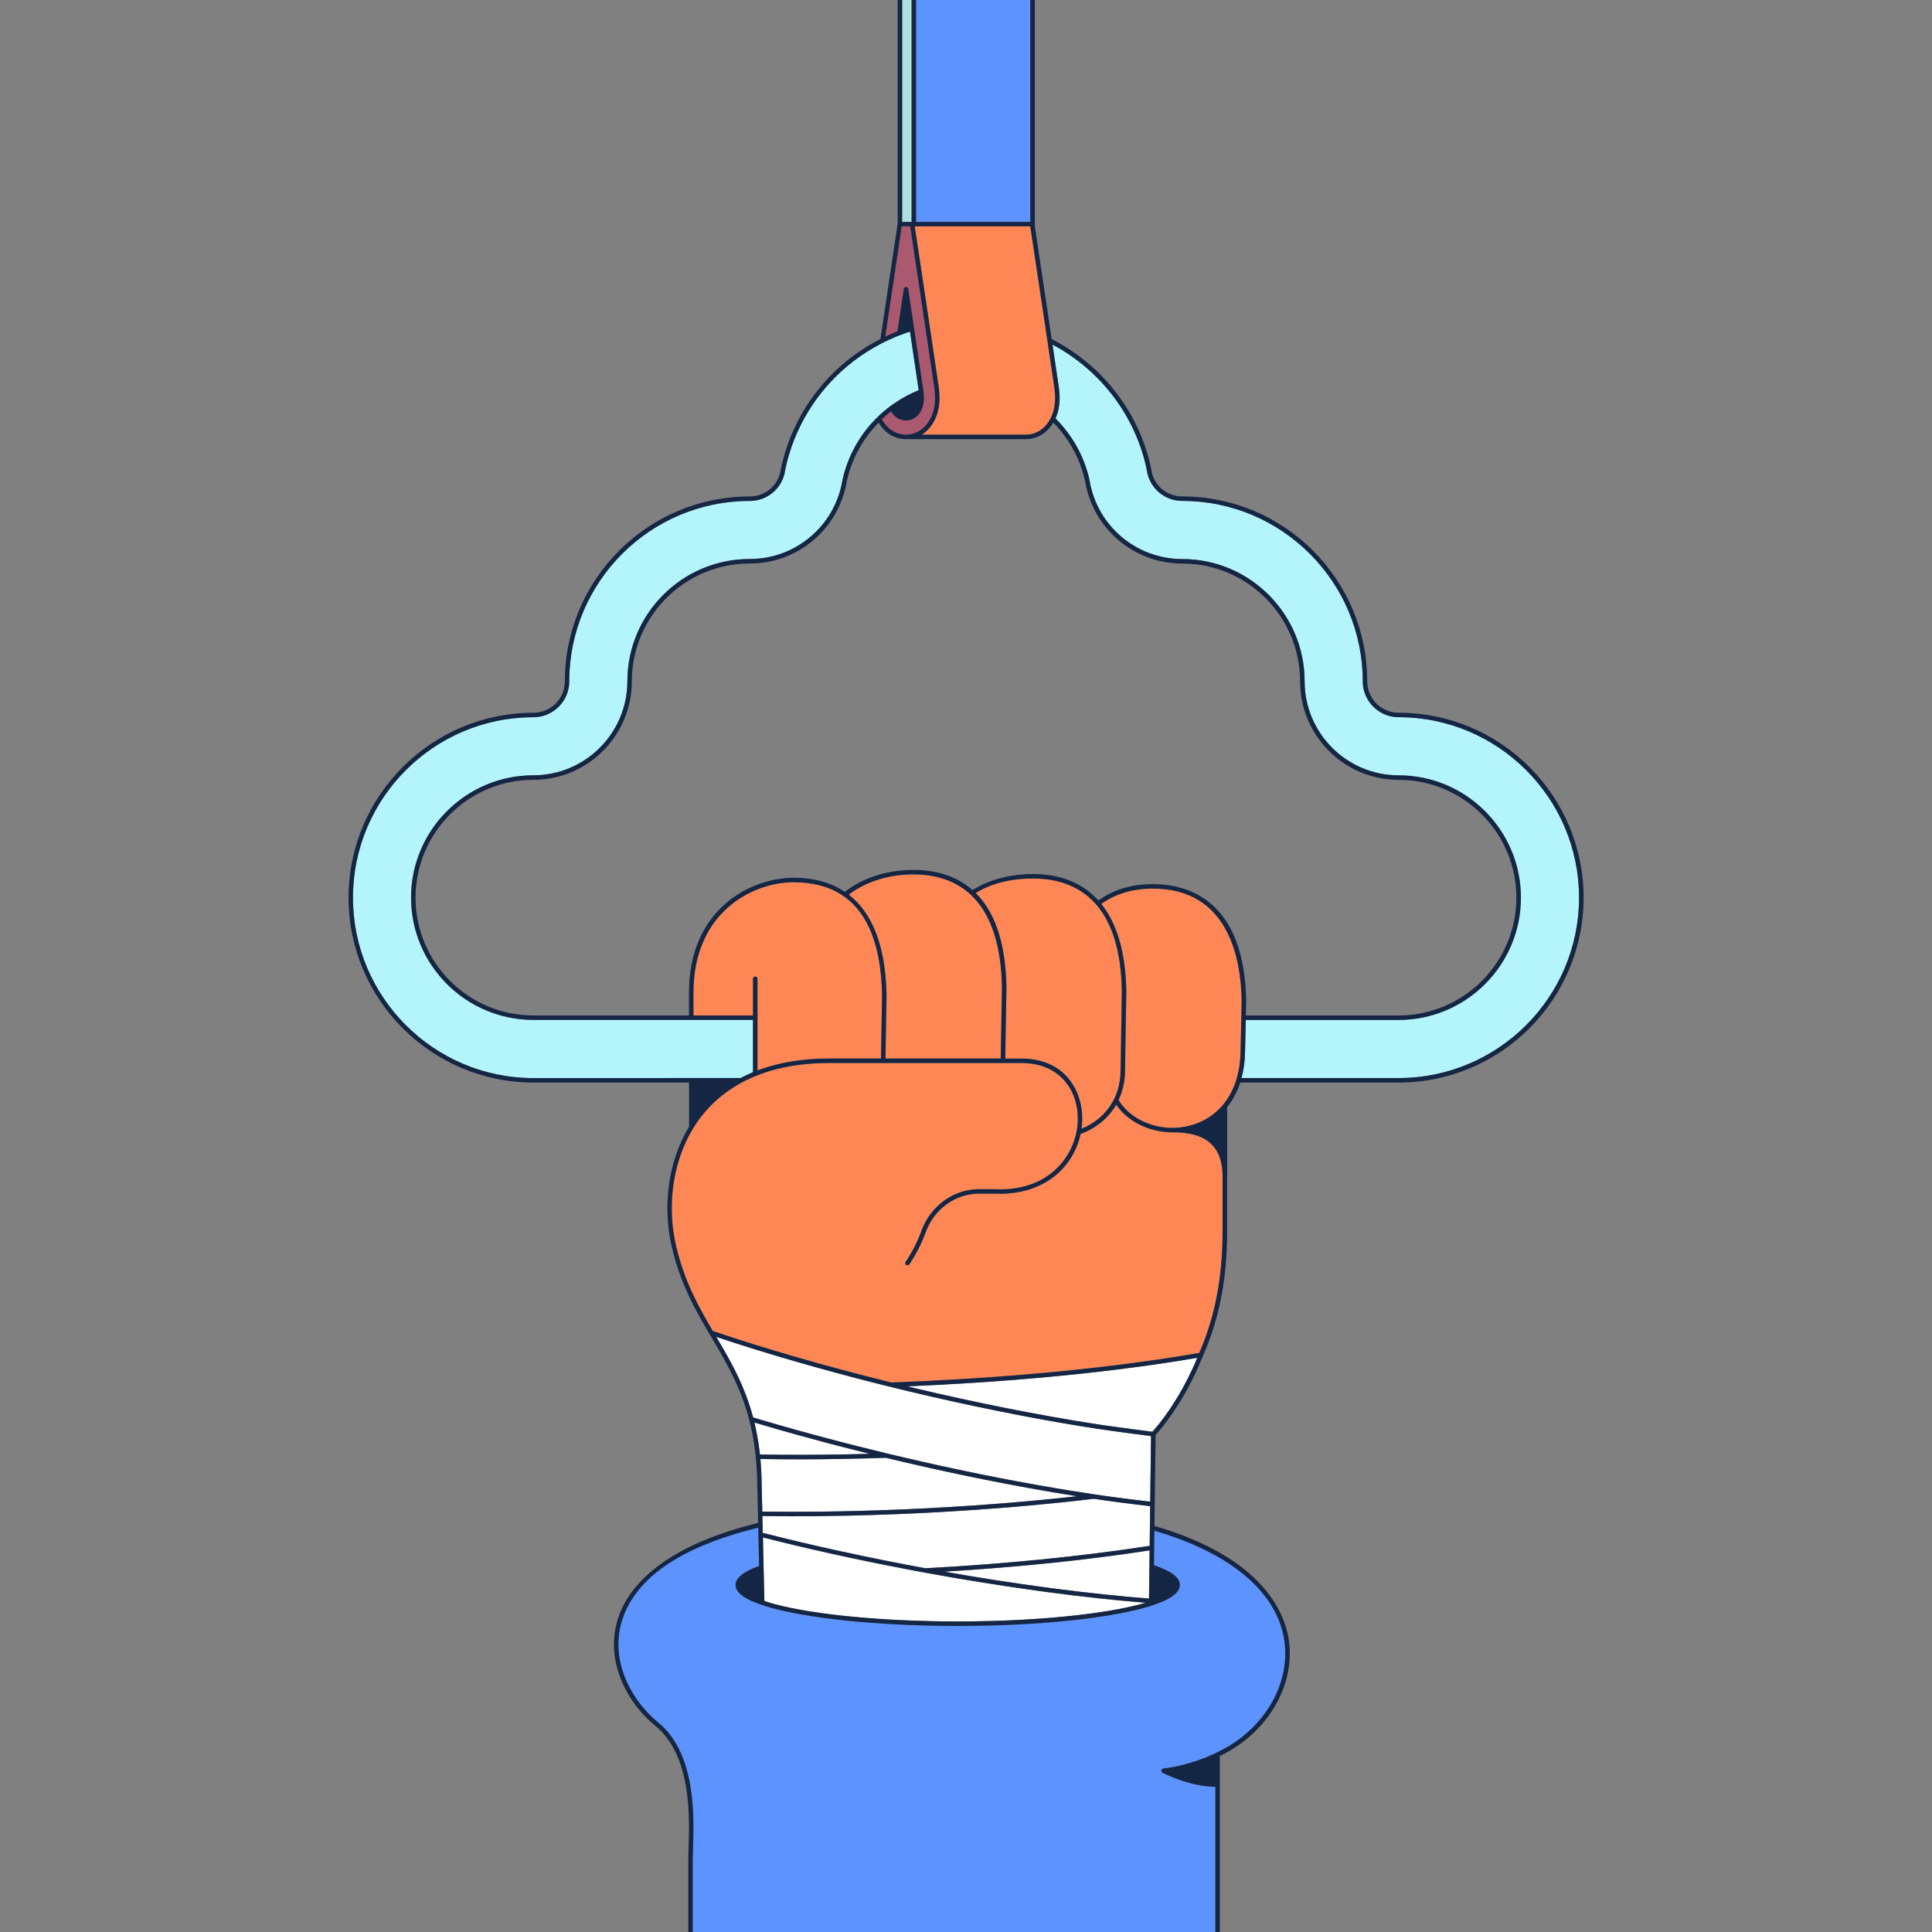 <?xml version="1.0" encoding="UTF-8"?>
<svg id="Illustration" xmlns="http://www.w3.org/2000/svg" viewBox="0 0 1080 1080">
  <rect x="0" y="0" width="1080" height="1080" fill="#808080" stroke="none"/>
  <defs>
    <style>
      .cls-1 {
        fill: none;
      }

      .cls-2 {
        fill: #aa596e;
      }

      .cls-3 {
        fill: #5d93ff;
      }

      .cls-4 {
        fill: #aee1de;
      }

      .cls-5 {
        fill: #fff;
      }

      .cls-6 {
        fill: #142644;
      }

      .cls-7 {
        fill: #ff8755;
      }

      .cls-8 {
        fill: #b4f5fc;
      }
    </style>
  </defs>
  <path class="cls-1" d="M638.02,896.62c-.1.03-.2.05-.3.08.1-.03.2-.05.31-.08,0,0,0,0,0,0Z"/>
  <path class="cls-1" d="M583.99,241.84c-3.07,2.38-6.68,3.63-10.45,3.63h-66.48c-.21.01-.43.01-.64.01-3.79,0-7.41-1.27-10.48-3.68-1.26-.99-3.14-2.79-4.79-5.57-7.91,8.09-13.85,18.15-16.95,29.46-.05.17-.09.34-.14.51-.23.87-.45,1.75-.65,2.64-.03.25-.07.5-.12.74-4.66,26.31-27.46,45.42-54.21,45.42-36.32,0-65.86,29.55-65.86,65.86,0,30.36-24.7,55.05-55.05,55.05-36.32,0-65.86,29.55-65.86,65.86s29.55,65.86,65.86,65.86h86.98v-12.72c0-47.14,34.96-64.25,58.46-64.25,11.38,0,20.97,2.66,28.7,7.87,11-8.65,25.17-12.25,38.27-12.25,11.13,0,23.32,2.61,33.11,11.27,9.26-5.88,20.82-8.97,33.86-8.97s23.53,3.5,31.9,10.39c1.62,1.33,3.14,2.79,4.57,4.37,8.42-6.07,18.61-9.13,30.5-9.13,19.15,0,51.39,8.53,52.13,65.65l-.17,7.77h85.38c36.32,0,65.86-29.55,65.86-65.86s-29.55-65.86-65.86-65.86c-30.36,0-55.05-24.7-55.05-55.05,0-36.32-29.55-65.86-65.86-65.86-26.75,0-49.55-19.1-54.21-45.42-.04-.25-.08-.49-.12-.74-2.8-12.61-9.11-23.8-17.75-32.64-1.67,2.82-3.58,4.64-4.85,5.63Z"/>
  <path class="cls-2" d="M522.4,217.84c-.03-.27-.05-.53-.09-.81-.02-.15-.05-.31-.07-.47-.06-.38-.11-.79-.18-1.22-.88-6.08-2.52-17.09-4.79-32.29-.06-.41-.12-.82-.19-1.24-.06-.41-.12-.82-.19-1.24-1.5-10.04-3.26-21.78-5.24-35.03-.06-.42-.12-.83-.19-1.25-.06-.41-.12-.83-.19-1.25-.13-.87-.26-1.73-.39-2.62l-.05-.36-1.25-8.34-.78-5.2h-4.73l-1.04,6.97-.72,4.78s-.19,1.31-.53,3.58c-1.2,8.04-4.21,28.27-6.91,46.31,1.63-.77,3.28-1.5,4.95-2.19.15-.06.31-.12.46-.18.46-.19.92-.37,1.38-.55.57-3.8,1.14-7.65,1.7-11.42.52-3.47,1.02-6.86,1.51-10.08.11-.76.23-1.51.34-2.25.08-.53.49-.92,1-1.02.08-.02.16-.04.24-.04.62,0,1.14.45,1.24,1.07.87,5.81,1.97,13.18,3.08,20.68.06.42.12.83.19,1.25.06.42.12.83.19,1.25.21,1.43.43,2.86.64,4.28,1.9,12.77,3.67,24.63,4.21,28.32.11.76.18,1.18.18,1.18,0,.02,0,.04,0,.05.02.1.03.21.04.32,0,.02,0,.03,0,.05.04.32.08.64.11.95.76,7.61-1.85,11.44-4.26,13.32-1.62,1.26-3.55,1.93-5.59,1.94-.02,0-.04,0-.06,0-.41,0-.81-.03-1.21-.09-.44-.06-.87-.15-1.3-.27-1.13-.32-2.2-.86-3.15-1.61-.92-.72-1.86-1.72-2.63-3.1-.01-.02-.03-.05-.04-.07-1.79,1.39-3.51,2.87-5.14,4.42.01.02.03.05.04.07,1.52,2.76,3.32,4.49,4.5,5.41,2.23,1.75,4.8,2.8,7.5,3.07.42.04.84.07,1.27.07.05,0,.11,0,.16,0,.19,0,.37,0,.57-.01.18,0,.35-.03.52-.04,2.82-.22,5.51-1.26,7.81-3.05,2.73-2.14,8.77-8.54,7.08-22.03Z"/>
  <g>
    <polygon class="cls-3" points="565.16 124.03 566.41 124.03 575.96 124.03 575.96 0 512.09 0 512.09 124.03 563.91 124.03 565.16 124.03"/>
    <path class="cls-3" d="M717.32,913.73c-4.34-19.68-20.43-36.5-46.52-48.62-7.71-3.58-16.23-6.73-25.51-9.46l-.03,2.64-.2,16.65c9.71,3.31,14.45,6.94,14.45,11.09s-5.09,8.04-15.54,11.45c-.01,0-.02.01-.04.02l-.59.19h0s0,0,0,0c-.02,0-.03,0-.05.01-.45.14-.91.28-1.37.42-.2.06-.4.12-.6.18-.08.02-.16.05-.24.07-.07.02-.15.04-.22.06-.5.15-1.01.29-1.53.43-.06.02-.12.03-.18.05-.01,0-.02,0-.03,0-.14.04-.29.08-.43.12-.6.16-1.21.32-1.84.48-.12.03-.24.06-.36.09-.7.18-1.41.35-2.14.52,0,0-.02,0-.02,0-.02,0-.04.01-.07.02-.01,0-.03,0-.04,0-2.63.62-5.42,1.22-8.4,1.79-.54.1-1.11.2-1.66.3h-.01s0,0-.01,0c0,0,0,0,0,0-.32.06-.65.12-.98.18-.07.01-.14.03-.22.04-1,.18-2.01.35-3.04.52-.06,0-.11.02-.17.03-.37.06-.74.12-1.11.18-.4.06-.79.13-1.19.19-.63.1-1.28.2-1.92.29,0,0-.01,0-.02,0-.9.14-1.81.27-2.73.4-.05,0-.09.01-.14.02-.39.06-.77.11-1.16.17-1.41.2-2.85.38-4.31.57-.34.04-.67.08-1.01.13,0,0-.01,0-.02,0,0,0,0,0,0,0,0,0,0,0,0,0-.04,0-.09.01-.13.02-1.83.23-3.7.44-5.6.65-.22.02-.45.05-.67.07-.03,0-.07,0-.1.01-1.7.18-3.43.36-5.18.53-.1,0-.21.02-.31.03-.19.02-.38.04-.57.05-1.17.11-2.34.22-3.53.33-.58.05-1.17.09-1.75.14-.3.03-.61.05-.92.08-1,.08-1.99.17-3,.25-2.92.22-5.89.43-8.91.61-2.36.14-4.75.28-7.17.39-1.37.07-2.78.12-4.16.18-1.01.04-2,.09-3.02.13-.34.01-.67.03-1,.04-1.85.07-3.72.12-5.6.18-.09,0-.18,0-.27,0-3.94.11-7.92.18-11.93.22-.4,0-.8,0-1.2.01-1.91.02-3.83.03-5.76.03-44.33,0-85.49-4.24-107.41-11.06-11.28-3.52-16.77-7.39-16.77-11.85,0-3.91,4.44-7.49,13.18-10.65l-.4-17.49s0-.02,0-.02l-.09-3.88c-35.85,8.75-66.24,23.99-75.55,50.15-8.15,22.88,4.01,46.01,19.67,58.78,21.26,17.34,20.01,53.11,19.41,70.3-.08,2.22-.14,4.13-.14,5.59v41.21h0s292.16,0,292.16,0h0v-81.11c-15.21-.39-28.92-7.65-29.51-7.96-.48-.26-.74-.8-.64-1.33.1-.54.54-.95,1.08-1.01,16.35-1.9,29.6-8.81,29.73-8.88.01,0,.02,0,.03-.01,0,0,.02-.01.02-.02,27.21-12.61,42.87-40.35,37.22-65.95Z"/>
  </g>
  <polygon class="cls-4" points="504.29 0 504.29 124.03 505.86 124.03 509.59 124.03 509.59 0 504.29 0"/>
  <path class="cls-8" d="M590.04,233.89c9.27,9.26,16.05,21.1,19,34.46,0,.03.01.07.02.1.03.23.07.46.11.69,4.45,25.12,26.21,43.35,51.75,43.35,37.7,0,68.36,30.67,68.36,68.36,0,28.98,23.58,52.55,52.55,52.55,37.7,0,68.36,30.67,68.36,68.36s-30.67,68.36-68.36,68.36h-85.44l-.4,17.7c-.09,5.46-.8,10.38-1.98,14.8h87.82c55.62,0,100.86-45.25,100.86-100.86s-45.25-100.86-100.86-100.86c-11.06,0-20.05-9-20.05-20.05,0-55.62-45.25-100.86-100.86-100.86-9.46,0-17.51-6.42-19.57-15.62,0-.04-.02-.08-.02-.12-.05-.45-.12-.89-.22-1.34-6.31-30.83-26.27-56.19-52.76-70.3,1.51,10.15,2.84,19.11,3.56,24.06,1.1,7.56-.05,13.17-1.87,17.22Z"/>
  <path class="cls-8" d="M420.73,599.47c.07-.03.14-.06.21-.08v-29.24h-122.77c-37.7,0-68.36-30.67-68.36-68.36s30.67-68.36,68.36-68.36c28.98,0,52.55-23.58,52.55-52.55,0-37.7,30.67-68.36,68.36-68.36,25.54,0,47.3-18.23,51.75-43.35.04-.23.08-.46.11-.69,0-.02,0-.03,0-.05h0s0-.03,0-.05c0,0,0,0,0,0,.21-.93.44-1.85.68-2.76.04-.16.09-.32.13-.48,3.25-11.97,9.55-22.7,18.13-31.29.32-.32.64-.63.96-.94.32-.31.64-.62.97-.93,1.68-1.55,3.43-3.03,5.26-4.42.35-.27.71-.54,1.07-.8.36-.27.73-.53,1.1-.78,1.05-.74,2.12-1.45,3.22-2.14.39-.24.77-.48,1.17-.72.39-.23.78-.46,1.17-.68,2.8-1.61,5.73-3.04,8.78-4.28,0,0,0,0,0,0-.45-3.05-2.31-15.56-4.32-29.03-.18-1.23-.37-2.48-.56-3.72,0,0,0,0,0,0-1.06.34-2.12.7-3.16,1.07-.13.05-.26.1-.4.14-.26.09-.52.2-.78.29-.03.01-.06.02-.09.03-.12.05-.24.09-.37.14-.3.11-.6.22-.9.34-.15.06-.3.11-.44.17-.45.18-.9.36-1.34.54-.01,0-.02.01-.04.02-.23.1-.47.19-.7.29-1.21.51-2.42,1.03-3.61,1.58,0,0,0,0-.01,0-.82.38-1.64.77-2.45,1.17-.46.22-.91.44-1.36.68-.46.23-.92.48-1.37.72-20.33,10.77-36.45,27.96-45.83,48.81-.07.15-.14.31-.21.46-.51,1.14-.99,2.29-1.46,3.45-.08.19-.16.38-.23.57-.51,1.29-.99,2.58-1.45,3.9-.08.23-.15.46-.23.69-.35,1.03-.68,2.06-1,3.1-.15.49-.29.98-.43,1.48-.24.82-.46,1.64-.68,2.47-.14.52-.28,1.04-.4,1.57-.25,1.02-.48,2.05-.7,3.09-.05.25-.12.5-.17.75,0,.01,0,.03,0,.04,0,0,0,.01,0,.02-.09.44-.16.87-.21,1.32,0,.04-.01.08-.02.13-2.06,9.2-10.11,15.62-19.57,15.62-55.62,0-100.86,45.25-100.86,100.86,0,11.06-9,20.05-20.05,20.05-55.62,0-100.86,45.25-100.86,100.86s45.25,100.86,100.86,100.86h115.82c2.17-1.15,4.42-2.21,6.74-3.18Z"/>
  <path class="cls-7" d="M566.41,126.53h-55.07l.75,5.01,1.28,8.51c.15,1.01.3,2,.45,2.99.06.42.12.84.19,1.25.06.42.12.83.19,1.25,1.97,13.13,3.7,24.67,5.17,34.52.06.42.12.83.18,1.24.06.41.12.83.18,1.24,2.26,15.14,3.87,26.01,4.78,32.21.06.43.12.84.18,1.22.04.24.07.48.1.71.03.19.04.37.06.56,1.98,14.96-4.9,22.19-7.99,24.61-.53.41-1.08.78-1.64,1.12h58.32c3.21,0,6.29-1.07,8.91-3.11,1.19-.93,3.01-2.68,4.55-5.47.21-.38.41-.79.61-1.21.17-.37.34-.76.5-1.16,1.44-3.61,2.27-8.49,1.33-14.99-.76-5.23-2.2-14.95-3.82-25.82-.07-.5-.15-1-.22-1.5-.07-.5-.15-1-.22-1.5-2.52-16.92-5.36-35.82-6.71-44.81-.03-.17-.05-.36-.08-.52-.43-2.84-.68-4.54-.7-4.64l-.48-3.18-1.25-8.33-.03-.22h-9.52Z"/>
  <path class="cls-7" d="M655.91,632.96c-.2,0-.4.01-.6.01-.25,0-.49,0-.74,0-11.73-.2-23.86-5.55-30.62-15.46-4.56,7.89-11.83,13.48-19.9,16.33-.99,4.59-2.75,9.1-5.31,13.24-8.45,13.67-23.96,21.02-42.58,20.18h-7.35c-13.91-.63-26.54,8.12-31.46,21.77-2.21,6.13-5.25,12.1-9.04,17.75-.38.57-1.15.72-1.72.35,0,0,0,0-.01,0-.57-.38-.73-1.16-.34-1.74,3.68-5.48,6.63-11.27,8.77-17.2,5.29-14.69,18.93-24.08,33.87-23.42h7.35c24.24,1.08,35.71-11.43,40.39-19,2.15-3.48,3.71-7.23,4.68-11.07.12-.46.22-.92.32-1.38.1-.46.21-.93.29-1.39.48-2.69.65-5.39.55-8.06-.2-5.3-1.53-10.44-4.05-14.95-.75-1.34-1.6-2.59-2.52-3.76-.34-.43-.68-.85-1.04-1.25-.38-.43-.77-.85-1.18-1.25-1.67-1.66-3.55-3.07-5.61-4.25-.41-.24-.83-.46-1.25-.68-.41-.21-.82-.42-1.25-.61-4.2-1.89-9.03-2.88-14.36-2.88h-108.16c-2.9,0-5.74.09-8.52.27-.42.03-.83.06-1.25.09s-.84.06-1.25.09c-6.36.53-12.39,1.54-18.07,3-3.65.94-7.16,2.08-10.52,3.39-.08.03-.17.07-.25.1-.33.13-.67.26-1,.4-.09.04-.18.07-.26.1-.33.14-.66.28-.99.43-.09.04-.18.08-.28.12-.32.14-.65.27-.97.42-.89.4-1.77.82-2.64,1.25-.24.12-.47.24-.71.36-.57.29-1.14.59-1.71.89-.22.12-.44.24-.66.36-.74.41-1.47.82-2.19,1.25-7.49,4.46-13.98,10.08-19.33,16.81-1.74,2.19-3.34,4.5-4.83,6.91-.43.7-.84,1.4-1.25,2.11-.43.75-.85,1.51-1.25,2.28-9.35,17.82-12.15,40.28-7.23,61.49,4.59,19.76,12.57,34.09,20.55,47.67,7.39,2.5,15.09,5,23.03,7.48.42.13.84.26,1.26.39.42.13.84.26,1.26.39,14.2,4.39,29.14,8.71,44.54,12.86,9.78,2.64,19.73,5.21,29.79,7.69,48.14-1.83,112.54-6.22,172.05-16.55,8.76-19.96,13.03-42.08,13.03-67.61v-31.58c-.21-16.23-9.2-24.14-27.51-24.14Z"/>
  <path class="cls-7" d="M693.9,570.15l.03-1.25.03-1.25.17-7.78c-.31-23.55-7.16-63.14-49.63-63.14-11.23,0-20.87,2.87-28.86,8.57,8.91,11.04,13.6,27.3,13.96,48.53,0,.14.01.27.01.41v.84s-.03,1.25-.03,1.25l-.18,11.32-.02,1.25-.02,1.25-.45,28.43c0,1.39-.09,2.75-.22,4.07-.04.42-.1.84-.16,1.25-.06.42-.11.84-.18,1.25-.59,3.54-1.64,6.81-3.06,9.79,6.1,9.94,17.91,15.33,29.32,15.53.23,0,.46,0,.69,0,.04,0,.07,0,.11,0,.65,0,1.3-.02,1.95-.06.69-.04,1.38-.09,2.07-.16,8.96-.93,17.63-4.93,23.99-12.36,0,0,.01-.01.02-.02.42-.49.83-1,1.23-1.52,0,0,.01-.02.02-.02.42-.55.83-1.12,1.23-1.71,0,0,.01-.02.02-.03,1.87-2.76,3.45-5.91,4.68-9.44.14-.41.27-.83.41-1.25.13-.42.27-.82.39-1.25,1.26-4.39,1.99-9.33,2.09-14.85l.4-17.65Z"/>
  <path class="cls-7" d="M577.53,491.09c-13.5,0-24.04,3.08-32.09,8.12,9.76,9.69,16.74,26.01,17.15,52.74l-.07,3.95-.02,1.25-.02,1.25-.16,9.25-.02,1.25-.02,1.25-.37,21.58h9.28c5.27,0,10.1.92,14.36,2.66.42.17.84.34,1.25.52.43.2.84.41,1.25.62,3.46,1.78,6.5,4.16,9.01,7.11.35.41.69.82,1.01,1.25.31.4.6.83.89,1.25.56.82,1.1,1.66,1.6,2.54,2.21,3.96,3.56,8.37,4.11,12.95.41,3.39.36,6.88-.14,10.34,7.38-2.94,13.92-8.39,17.88-15.93.24-.45.46-.91.68-1.37.24-.5.46-1.02.67-1.54.89-2.18,1.57-4.51,2.02-6.99.07-.41.14-.83.2-1.25.06-.41.12-.83.17-1.25.15-1.33.23-2.7.24-4.1l.45-28.4.02-1.25.02-1.25.18-11.24.02-1.25v-.92c.01-.11,0-.22,0-.34-.37-22.74-5.68-37.61-13.39-47.15-.27-.33-.53-.65-.81-.97-.28-.32-.56-.64-.84-.95-9.74-10.67-22.76-13.75-34.53-13.75Z"/>
  <path class="cls-7" d="M559.81,568.9l.02-1.25.16-9.17.02-1.25.02-1.25.07-4.03c-.36-23.57-6.11-40.8-16.87-51.26-.27-.26-.54-.52-.82-.78-.32-.29-.64-.58-.96-.85-7.89-6.79-18.22-10.27-30.88-10.27s-25.65,3.34-36.09,11.32c13.24,10.25,20.41,28.74,21.07,54.88.01.42.03.83.04,1.25,0,.03,0,.07,0,.1l-.02,1.15-.17,10.16-.02,1.25-.02,1.25-.37,21.58h64.44l.37-21.58.02-1.25Z"/>
  <path class="cls-7" d="M492.86,568.9l.02-1.25.17-10.2.02-1.11s0-.09,0-.14c0-.42-.03-.83-.04-1.25-.66-25.85-7.52-43.67-20.48-53.3-.37-.28-.74-.55-1.12-.81-.35-.24-.71-.47-1.07-.7-7.22-4.63-16.14-6.97-26.77-6.97-22.49,0-55.96,16.44-55.96,61.75v12.72h33.29v-20.5c0-.69.56-1.25,1.25-1.25s1.25.56,1.25,1.25v51.25c3.19-1.21,6.51-2.26,9.95-3.14,5.88-1.51,12.12-2.54,18.69-3.08.42-.03.83-.06,1.25-.09.42-.03.83-.06,1.25-.09,2.77-.17,5.59-.26,8.47-.26h29.43l.37-21.58.02-1.25Z"/>
  <path class="cls-5" d="M585.12,887.45c.97.13,1.93.25,2.89.38.95.12,1.91.25,2.85.38,18.06,2.33,35.33,4.14,51.44,5.4l.21-16.86.02-1.29.02-1.29.09-7.5c-34.26,5.33-73.71,9.41-114.79,11.89,19.59,3.45,38.81,6.43,57.27,8.89Z"/>
  <path class="cls-5" d="M611.47,837.84c-11.74,1.4-23.78,2.65-36.03,3.76-2.85.26-5.7.51-8.57.75-3.33.28-6.69.55-10.05.81-9.78.75-19.67,1.42-29.67,1.99-1.71.1-3.43.19-5.15.28-1.67.09-3.32.19-4.99.27h-.15s-.27.02-.27.02c-.16,0-.33.02-.49.02-19.59.97-38.76,1.56-57.32,1.77-3.34.04-6.67.06-9.97.07-1.65,0-3.31.02-4.95.02-.83,0-1.65,0-2.47,0-5.13-.01-10.2-.05-15.21-.12l.07,3.26.03,1.28.03,1.37.08,3.49c27.92,7.16,59.32,13.99,90.9,19.78,44.16-2.36,86.78-6.59,123.53-12.24.61-.09,1.24-.19,1.85-.28.06,0,.12-.02.18-.03-.11-.19-.17-.41-.17-.65,0,0,0,0,0,0v-.11s.02-1.25.02-1.25l.08-6.84v-.32s.02-1.28.02-1.28l.02-1.36.13-10.36s0,0,0,0c-9.82-1.09-20.4-2.46-31.48-4.1Z"/>
  <path class="cls-5" d="M426.01,839.76l.03,1.25.03,1.25.06,2.71c10.24.15,20.73.16,31.43.05,3.85-.04,7.72-.09,11.61-.17,7.21-.14,14.52-.33,21.9-.58,5.17-.17,10.39-.38,15.63-.61,1.73-.08,3.46-.16,5.19-.24,1.37-.06,2.73-.12,4.11-.19l.9-.05s.09,0,.14,0c1.47-.07,2.93-.16,4.4-.24,7.46-.4,14.86-.84,22.21-1.34,4.4-.3,8.78-.62,13.13-.96,15.44-1.19,30.57-2.61,45.29-4.25-4.12-.65-8.33-1.33-12.59-2.06-.06,0-.11-.02-.17-.03-1.45-.24-2.91-.51-4.37-.76-1.51-.26-3.02-.52-4.54-.79-26.31-4.64-53.63-10.32-81.36-16.93-1.22-.29-2.44-.58-3.67-.88l-.15-.04c-16.7.57-33.05.86-48.86.86-3.69,0-7.35-.02-10.98-.05-3.34-.03-6.65-.07-9.93-.13-.13,0-.27,0-.4,0,.04.39.07.79.1,1.18.02.27.05.54.07.81.06.76.11,1.53.16,2.3.04.64.08,1.27.12,1.92,0,.01,0,.02,0,.03.02.29.04.58.05.88,0,.13.01.28.02.41.02.37.03.75.05,1.13,0,.19.02.38.02.57,0,.14.01.27.02.41,0,.02,0,.05,0,.07l.02.77v.13s.09,3.92.09,3.92v.06c0,.07,0,.13,0,.2,0,.51.02,1.03.02,1.55.02.08.03.16.03.24,0,0,0,0,0,.01l.17,7.57Z"/>
  <path class="cls-5" d="M509.63,775.58c35.59,8.48,71.08,15.54,102.65,20.42.06,0,.11.02.17.03,1.3.2,2.79.42,4.4.66,1.46.21,3.02.43,4.63.66,8.52,1.19,18.37,2.46,21.97,2.92h0c.3.04.54.07.75.09.14-.15.3-.33.5-.56,1.26-1.42,3.74-4.34,6.83-8.64,2.16-3.01,4.63-6.69,7.2-11.02,3.49-5.88,7.17-12.95,10.53-21.12-.04,0-.08.01-.12.02-55.63,9.54-115.33,13.94-161.99,15.94.82.2,1.64.4,2.47.59Z"/>
  <path class="cls-5" d="M424.01,806.99c.01.07.02.14.03.2.11.7.21,1.41.3,2.13.06.42.11.84.17,1.26.07.57.14,1.15.21,1.73.03.26.06.52.09.78.19,0,.39,0,.59,0,3.83.06,7.72.11,11.63.13,15.85.11,32.28-.06,49.13-.53-5.6-1.39-11.31-2.83-17.1-4.33-.06-.01-.11-.03-.17-.04-1.45-.38-2.88-.75-4.32-1.13-1.5-.4-3-.79-4.49-1.19-5.24-1.4-10.42-2.81-15.54-4.23-6.63-1.85-13.15-3.72-19.53-5.6-.42-.12-.84-.25-1.26-.38-.42-.12-.84-.25-1.26-.37-.26-.08-.52-.15-.77-.23.3,1.25.59,2.5.85,3.77.48,2.3.91,4.63,1.27,6.98.05.32.11.64.15.96,0,.03,0,.06.01.09Z"/>
  <path class="cls-5" d="M414.84,774.56c.08.18.14.35.22.53.23.55.45,1.1.68,1.65.05.11.09.22.14.33.09.23.19.46.28.7.26.65.52,1.3.77,1.95.31.8.6,1.6.88,2.4.23.63.45,1.26.67,1.88.28.83.55,1.67.82,2.5.19.6.39,1.21.57,1.81.26.88.51,1.76.75,2.65.13.47.27.93.4,1.4.47.14.95.28,1.42.42.42.12.84.25,1.25.37.42.13.84.25,1.26.38,6.86,2.03,13.88,4.05,21.03,6.04,7.66,2.13,15.46,4.23,23.37,6.29.06.01.11.03.17.04,1.44.37,2.86.74,4.29,1.1,1.5.39,3,.77,4.49,1.15,5.85,1.48,11.6,2.91,17.19,4.25.05.01.11.03.16.04l.32.08c1.22.3,2.44.59,3.65.88.12.03.24.06.36.08,1.54.37,3.07.72,4.61,1.08,29.05,6.82,57.61,12.63,84.97,17.25.06,0,.11.02.17.03,1.46.25,2.91.49,4.36.73,1.53.25,3.04.5,4.55.74,4.38.71,8.69,1.38,12.87,2,.05,0,.11.02.17.03,1.52.22,3.02.44,4.51.66,1.6.23,3.18.45,4.75.67,7.67,1.06,15.05,1.99,22.04,2.76l.07-5.84.02-1.27.03-2.69.03-2.45.02-1.27.02-1.27.27-21.73v-.14s0,0,0,0h0c-1.37-.17-3.83-.49-6.86-.89-1.44-.19-3.01-.4-4.65-.61-6.7-.89-14.56-1.96-19.67-2.75-.06,0-.12-.02-.17-.03-1.44-.22-2.89-.45-4.35-.69-1.49-.24-2.99-.48-4.49-.72-29.4-4.8-61.75-11.35-94.18-19.08-3.19-.76-6.36-1.53-9.52-2.29-.49-.12-.98-.24-1.47-.37-1.41-.35-2.81-.69-4.21-1.05-1.51-.38-3.02-.76-4.53-1.14-7.48-1.89-14.9-3.83-22.21-5.81-14.86-4.02-29.29-8.19-43.03-12.42-.42-.13-.84-.26-1.26-.39-.42-.13-.84-.26-1.26-.39-7.26-2.26-14.33-4.54-21.15-6.82,0,0,0,0,0,0,.09.15.18.3.27.45.08.14.17.29.26.43l.9,1.53c.91,1.56,1.82,3.11,2.72,4.67.13.23.26.45.39.68.3.52.59,1.04.89,1.56.15.27.31.55.46.82,2.93,5.21,5.71,10.56,8.23,16.36.11.25.22.49.33.74Z"/>
  <path class="cls-5" d="M585.32,889.99c-.98-.13-1.95-.26-2.94-.39-.98-.13-1.97-.27-2.95-.41-19.96-2.75-40.73-6.08-61.86-9.94l-.11-.02c-.11-.02-.22-.04-.33-.07-.07-.01-.14-.02-.2-.04-1.68-.31-3.36-.62-5.03-.93-1.76-.33-3.52-.66-5.27-1-27.87-5.31-55.37-11.39-80.17-17.73h0s0,0,0,0c0,0,0,0,0,0l.1,4.49.03,1.3.21,9.26.03,1.31.03,1.31.07,2.9.03,1.25.12,5.27.19,8.39,1.41.56.05.02c20.26,6.3,57.45,10.38,98.35,10.86,2.73.03,5.47.05,8.23.05,1.92,0,3.84-.01,5.75-.03h0s.06,0,.1,0c.35,0,.7,0,1.05,0,0,0,0,0,.01,0,4.03-.04,8.04-.11,12-.22,0,0,.01,0,.02,0,.01,0,.02,0,.03,0,0,0,0,0,.01,0,22.72-.63,44.13-2.39,61.57-5.05.03,0,.06,0,.1-.01.12-.02.24-.04.36-.05.03,0,.06-.01.1-.02.11-.02.21-.03.32-.05,1.25-.2,2.49-.4,3.7-.6.03,0,.05,0,.08-.01.23-.04.47-.08.7-.12.11-.02.21-.04.31-.06h.05c.95-.17,1.88-.34,2.8-.51.03,0,.06-.01.09-.02.28-.05.58-.1.85-.15.06-.01.12-.02.18-.03.3-.06.6-.12.9-.18.41-.08.83-.16,1.23-.24.33-.07.65-.13.97-.2.41-.09.83-.17,1.23-.26.3-.06.6-.13.9-.2,0,0,.01,0,.02,0,0,0,.01,0,.02,0,.02,0,.04,0,.07-.01.38-.08.76-.17,1.14-.25.3-.07.59-.13.88-.2.08-.02.16-.04.25-.06,0,0,0,0,0,0h0s.03,0,.04-.01c.06-.02.13-.03.19-.05.08-.02.16-.04.24-.06.07-.02.14-.03.21-.05.08-.02.16-.04.24-.06.28-.07.56-.13.83-.2.24-.06.48-.12.72-.18.08-.02.16-.04.24-.06.04,0,.08-.02.12-.03.03,0,.07-.02.1-.03.05-.01.1-.02.14-.04.21-.05.42-.11.62-.16.31-.08.6-.16.9-.24.1-.03.2-.05.3-.08,0,0,0,0,0,0h.02s0,0,0,0c0,0,.01,0,.02,0,0,0,0,0,0,0,.01,0,.03,0,.04-.01.04-.01.08-.02.12-.03.05-.01.11-.03.16-.04.09-.03.19-.05.28-.07.44-.12.87-.25,1.3-.37.1-.03.19-.05.29-.08.03,0,.07-.02.1-.03,0,0,0,0,0,0,0,0,0,0,0,0-17.21-1.38-35.71-3.4-55.04-5.97Z"/>
  <path class="cls-6" d="M781.84,398.42c-9.68,0-17.55-7.88-17.55-17.55,0-57-46.37-103.36-103.36-103.36-8.26,0-15.29-5.59-17.11-13.61-.06-.49-.14-.99-.24-1.48-6.59-32.21-27.73-58.6-55.67-72.87-2.63-17.66-5.68-37.97-7.04-47.03-.43-2.83-.68-4.52-.69-4.63l-1.7-11.32V0h-76.67v125.04s-.02.03-.02.05l-1.92,12.81s-4.19,28.08-7.69,51.6c-21.59,10.96-38.7,28.92-48.56,50.83-.07.15-.13.29-.2.44-.55,1.23-1.07,2.46-1.57,3.71-.05.12-.1.24-.15.36-.52,1.32-1.02,2.66-1.49,4.01-.1.3-.2.61-.3.91-.34.99-.66,1.99-.97,2.99-.16.51-.31,1.02-.45,1.54-.24.84-.47,1.68-.69,2.52-.14.54-.29,1.07-.42,1.62-.26,1.05-.5,2.1-.72,3.17-.06.28-.13.55-.19.83-.1.49-.18.98-.24,1.48-1.82,8.01-8.85,13.61-17.11,13.61-57,0-103.36,46.37-103.36,103.36,0,9.68-7.88,17.55-17.55,17.55-57,0-103.36,46.37-103.36,103.36s46.37,103.36,103.36,103.36h86.98v24.62c-11.37,18.91-15.09,43.79-9.67,67.16,5,21.55,13.92,36.67,22.55,51.28,1.18,1.99,2.35,3.98,3.5,5.97,3.95,6.82,7.74,13.7,11.02,21.37,2.6,6.03,4.63,11.96,6.23,18.13,1.15,4.4,2.08,9,2.77,13.68.21,1.37.4,2.78.57,4.21.11.95.23,1.91.32,2.87,0,0,0,0,0,0,0,0,0,0,0,0,.27,2.61.47,5.37.62,8.18.01.25.03.51.04.76.03.62.06,1.24.08,1.86,0,.07,0,.14,0,.21l.02.7.09,4.01c0,.7.02,1.38.02,2.09,0,0,0,.01,0,.02,0,.1.01.19.04.28l.23,10.21.19,8.56c-9.65,2.37-18.5,5.11-26.53,8.23-27.14,10.55-44.89,25.67-51.32,43.73-8.56,24.03,4.1,48.23,20.45,61.56,20.3,16.55,19.08,51.48,18.49,68.27-.08,2.24-.15,4.18-.15,5.68v41.21h2.5v-41.21c0-1.46.07-3.37.14-5.59.6-17.19,1.85-52.96-19.41-70.3-15.66-12.77-27.82-35.9-19.67-58.78,9.31-26.16,39.7-41.4,75.55-50.15l.09,3.88s0,.02,0,.02l.4,17.49c-8.74,3.17-13.18,6.75-13.18,10.65,0,4.46,5.48,8.33,16.77,11.85,21.92,6.82,63.08,11.06,107.41,11.06,1.93,0,3.85-.01,5.76-.03.4,0,.8,0,1.2-.01,4-.04,7.99-.11,11.93-.22.09,0,.18,0,.27,0,1.88-.05,3.74-.11,5.6-.18.34-.01.67-.03,1-.04,1.01-.04,2.01-.09,3.02-.13,1.39-.06,2.79-.11,4.16-.18,2.42-.12,4.81-.25,7.17-.39,3.02-.18,5.99-.39,8.91-.61,1.01-.08,2-.16,3-.25.31-.03.61-.05.92-.08.58-.05,1.17-.09,1.75-.14,1.19-.1,2.36-.22,3.53-.33.19-.02.38-.04.57-.05.1,0,.21-.02.31-.03,1.75-.17,3.48-.35,5.18-.53.03,0,.07,0,.1-.01.22-.02.45-.05.67-.07,1.9-.21,3.77-.42,5.6-.65.04,0,.09-.01.13-.02,0,0,0,0,0,0,0,0,0,0,0,0,0,0,.01,0,.02,0,.34-.04.68-.08,1.01-.13,1.46-.18,2.9-.37,4.31-.57.39-.05.77-.11,1.16-.17.05,0,.09-.01.14-.02.92-.13,1.83-.26,2.73-.4,0,0,.01,0,.02,0,.65-.1,1.29-.19,1.92-.29.4-.06.79-.13,1.19-.19.37-.06.74-.12,1.11-.18.06,0,.11-.02.17-.03,1.03-.17,2.04-.34,3.04-.52.07-.01.14-.03.22-.04.33-.06.66-.12.98-.18,0,0,0,0,0,0,0,0,0,0,.01,0h.01c.55-.1,1.12-.2,1.66-.3,2.98-.57,5.78-1.17,8.4-1.79.01,0,.02,0,.04,0,.02,0,.04-.01.07-.02,0,0,.02,0,.02,0,.73-.17,1.44-.35,2.14-.52.12-.03.24-.06.36-.09.62-.16,1.24-.32,1.84-.48.14-.04.29-.08.43-.12.01,0,.02,0,.03,0,.06-.02.12-.03.18-.05.52-.14,1.03-.29,1.53-.43.07-.02.15-.04.22-.06.08-.02.16-.05.24-.07.21-.06.4-.12.6-.18.46-.14.93-.28,1.37-.42.02,0,.03,0,.05-.01,0,0,0,0,0,0,0,0,0,0,0,0h0s.59-.19.59-.19c.01,0,.02-.01.04-.02,10.45-3.41,15.54-7.16,15.54-11.45s-4.74-7.78-14.45-11.09l.2-16.65.03-2.64c9.28,2.73,17.8,5.88,25.51,9.46,26.1,12.13,42.19,28.94,46.52,48.62,5.64,25.6-10.01,53.34-37.22,65.95,0,0-.02.01-.02.02-.01,0-.02,0-.03.01-.13.07-13.38,6.97-29.73,8.88-.54.06-.98.47-1.08,1.01-.1.54.16,1.08.64,1.33.59.32,14.3,7.58,29.51,7.96v81.11h2.5v-98.39c27.82-13.26,43.73-41.91,37.89-68.42-3.31-15.01-17.3-43.64-74.44-60.2l.34-27.27s0-.03,0-.04l.29-23.52c2.33-2.53,16.15-18.17,26.48-44.26,9.08-20.44,13.5-43.09,13.5-69.23v-30.92s.02-.06.02-.1v-38.79c3.07-3.77,5.59-8.33,7.34-13.72h88.56c57,0,103.36-46.37,103.36-103.36s-46.37-103.36-103.36-103.36ZM512.09,0h63.87v124.03h-63.87V0ZM512.09,126.53h63.84l.03.22,1.25,8.33.48,3.18c.01.1.27,1.79.7,4.64.02.16.05.35.08.52,1.35,8.99,4.18,27.89,6.71,44.81.07.5.15,1,.22,1.5.07.5.15,1,.22,1.5,1.62,10.87,3.06,20.59,3.82,25.82.94,6.5.11,11.38-1.33,14.99-.16.4-.32.79-.5,1.16-.2.42-.4.82-.61,1.21-1.54,2.79-3.36,4.54-4.55,5.47-2.62,2.03-5.7,3.11-8.91,3.11h-58.32c.56-.34,1.11-.71,1.64-1.12,3.09-2.42,9.97-9.65,7.99-24.61-.02-.19-.03-.36-.06-.56-.03-.22-.07-.47-.1-.71-.06-.39-.11-.79-.18-1.22-.9-6.19-2.52-17.07-4.78-32.21-.06-.41-.12-.82-.18-1.24-.06-.41-.12-.82-.18-1.24-1.47-9.85-3.2-21.4-5.17-34.52-.06-.42-.12-.83-.19-1.25-.06-.41-.12-.83-.19-1.25-.15-.99-.3-1.98-.45-2.99l-1.28-8.51-.75-5.01h.75ZM644.5,494.23c-11.89,0-22.08,3.06-30.5,9.13-1.43-1.58-2.95-3.03-4.57-4.37-8.37-6.9-19.1-10.39-31.9-10.39s-24.6,3.09-33.86,8.97c-9.79-8.66-21.98-11.27-33.11-11.27-13.1,0-27.27,3.6-38.27,12.25-7.72-5.21-17.31-7.87-28.7-7.87-23.5,0-58.46,17.11-58.46,64.25v12.72h-86.98c-36.32,0-65.86-29.55-65.86-65.86s29.55-65.86,65.86-65.86c30.36,0,55.05-24.7,55.05-55.05,0-36.32,29.55-65.86,65.86-65.86,26.75,0,49.55-19.1,54.21-45.42.04-.25.08-.5.12-.74.2-.89.42-1.76.65-2.64.05-.17.09-.34.14-.51,3.09-11.31,9.04-21.37,16.95-29.46,1.65,2.78,3.54,4.58,4.79,5.57,3.07,2.41,6.69,3.68,10.48,3.68.22,0,.43,0,.64-.01h66.48c3.77,0,7.38-1.26,10.45-3.63,1.27-.99,3.18-2.81,4.85-5.63,8.65,8.84,14.96,20.03,17.75,32.64.03.25.07.5.12.74,4.66,26.32,27.46,45.42,54.21,45.42,36.32,0,65.86,29.55,65.86,65.86,0,30.36,24.7,55.05,55.05,55.05,36.32,0,65.86,29.55,65.86,65.86s-29.55,65.86-65.86,65.86h-85.38l.17-7.77c-.74-57.12-32.98-65.65-52.13-65.65ZM604.69,620.64c-.55-4.58-1.9-8.99-4.11-12.95-.49-.89-1.04-1.73-1.6-2.54-.29-.42-.58-.85-.89-1.25-.33-.43-.67-.84-1.01-1.25-2.52-2.95-5.55-5.33-9.01-7.11-.41-.21-.82-.43-1.25-.62-.41-.19-.83-.35-1.25-.52-4.27-1.74-9.09-2.66-14.36-2.66h-9.28l.37-21.58.02-1.25.02-1.25.16-9.25.02-1.25.02-1.25.07-3.95c-.41-26.73-7.39-43.05-17.15-52.74,8.05-5.04,18.59-8.12,32.09-8.12,11.77,0,24.79,3.08,34.53,13.75.28.31.57.63.84.95.27.32.54.64.81.97,7.71,9.53,13.02,24.41,13.39,47.15,0,.11,0,.22,0,.34v.92s-.03,1.25-.03,1.25l-.18,11.24-.02,1.25-.02,1.25-.45,28.4c0,1.4-.09,2.77-.24,4.1-.05.42-.11.84-.17,1.25-.06.42-.13.84-.2,1.25-.45,2.47-1.13,4.81-2.02,6.99-.21.52-.44,1.04-.67,1.54-.22.46-.44.92-.68,1.37-3.96,7.55-10.49,12.99-17.88,15.93.5-3.47.54-6.95.14-10.34ZM495.58,556.24c0-.42-.03-.83-.04-1.25-.66-26.14-7.83-44.63-21.07-54.88,10.44-7.98,23.77-11.32,36.09-11.32s22.99,3.48,30.88,10.27c.32.28.64.56.96.85.28.25.55.51.82.78,10.76,10.46,16.51,27.68,16.87,51.26l-.07,4.03-.02,1.25-.02,1.25-.16,9.17-.02,1.25-.02,1.25-.37,21.58h-64.44l.37-21.58.02-1.25.02-1.25.17-10.16.02-1.15s0-.07,0-.1ZM422.18,545.9c-.69,0-1.25.56-1.25,1.25v20.5h-33.29v-12.72c0-45.3,33.46-61.75,55.96-61.75,10.63,0,19.55,2.34,26.77,6.97.36.23.72.46,1.07.7.38.26.75.54,1.12.81,12.96,9.63,19.82,27.45,20.48,53.3.01.42.03.83.04,1.25,0,.05,0,.09,0,.14l-.02,1.11-.17,10.2-.02,1.25-.02,1.25-.37,21.58h-29.43c-2.88,0-5.7.09-8.47.26-.42.03-.83.06-1.25.09-.42.03-.84.06-1.25.09-6.57.54-12.81,1.57-18.69,3.08-3.44.88-6.76,1.93-9.95,3.14v-51.25c0-.69-.56-1.25-1.25-1.25ZM504.29,0h5.3v124.03h-5.3V0ZM501.79,141.85c.34-2.28.53-3.58.53-3.58l.72-4.78,1.04-6.97h4.73l.78,5.2,1.25,8.34.05.36c.13.88.26,1.75.39,2.62.06.42.13.84.19,1.25.06.42.12.83.19,1.25,1.99,13.25,3.75,24.99,5.24,35.03.06.42.12.83.19,1.24.06.42.12.83.19,1.24,2.27,15.2,3.9,26.22,4.79,32.29.06.43.12.84.18,1.22.02.16.05.32.07.47.04.28.06.53.09.81,1.69,13.49-4.35,19.9-7.08,22.03-2.3,1.79-4.99,2.83-7.81,3.05-.17.01-.35.03-.52.04-.2.01-.38.01-.57.01-.05,0-.11,0-.16,0-.43,0-.85-.03-1.27-.07-2.7-.27-5.27-1.32-7.5-3.07-1.18-.93-2.98-2.66-4.5-5.41-.01-.02-.03-.05-.04-.07,1.64-1.55,3.35-3.03,5.14-4.42.01.03.03.05.04.07.77,1.38,1.72,2.39,2.63,3.1.95.75,2.02,1.28,3.15,1.61.42.12.86.21,1.3.27.4.05.8.09,1.21.09.02,0,.04,0,.06,0,2.04-.01,3.98-.68,5.59-1.94,2.41-1.88,5.02-5.7,4.26-13.32-.03-.31-.07-.63-.11-.95,0-.02,0-.03,0-.05-.01-.11-.02-.22-.04-.32,0-.02,0-.04,0-.05,0,0-.06-.42-.18-1.18-.55-3.69-2.31-15.55-4.21-28.32-.21-1.42-.42-2.85-.64-4.28-.06-.42-.12-.83-.19-1.25-.06-.42-.12-.83-.19-1.25-1.12-7.49-2.21-14.87-3.08-20.68-.09-.61-.62-1.07-1.24-1.07-.08,0-.16.03-.24.04-.51.1-.92.49-1,1.02-.11.74-.22,1.49-.34,2.25-.48,3.22-.99,6.61-1.51,10.08-.56,3.76-1.14,7.61-1.7,11.42-.46.18-.92.37-1.38.55-.15.06-.31.12-.46.18-1.67.69-3.32,1.42-4.95,2.19,2.69-18.04,5.71-38.27,6.91-46.31ZM374.26,602.65h-76.1c-55.62,0-100.86-45.25-100.86-100.86s45.25-100.86,100.86-100.86c11.06,0,20.05-9,20.05-20.05,0-55.62,45.25-100.86,100.86-100.86,9.46,0,17.51-6.42,19.57-15.62,0-.04.02-.08.02-.13.05-.44.12-.88.21-1.32,0,0,0-.01,0-.02,0-.01,0-.03,0-.04.05-.25.11-.5.17-.75.22-1.03.45-2.06.7-3.09.13-.52.27-1.05.4-1.57.22-.83.44-1.65.68-2.47.14-.49.29-.99.43-1.48.32-1.04.65-2.07,1-3.1.08-.23.15-.46.23-.69.46-1.31.94-2.61,1.45-3.9.08-.19.16-.38.23-.57.47-1.16.95-2.31,1.46-3.45.07-.16.14-.31.21-.46,9.38-20.85,25.5-38.04,45.83-48.81.46-.24.91-.49,1.37-.72.45-.23.91-.45,1.36-.68.81-.4,1.62-.79,2.45-1.17,0,0,0,0,.01,0,1.19-.55,2.4-1.07,3.61-1.58.23-.1.47-.2.7-.29.01,0,.02-.01.04-.02.45-.18.89-.36,1.34-.54.15-.06.3-.11.44-.17.3-.11.6-.22.9-.34.12-.05.24-.09.37-.14.03-.01.06-.02.09-.03.26-.1.52-.2.78-.29.13-.05.26-.1.4-.14,1.05-.37,2.1-.73,3.16-1.07,0,0,0,0,0,0,.19,1.24.37,2.49.56,3.72,2.01,13.47,3.87,25.98,4.32,29.03,0,0,0,0,0,0-3.05,1.23-5.97,2.67-8.78,4.28-.39.22-.78.45-1.17.68-.39.23-.78.47-1.17.72-1.09.68-2.17,1.4-3.22,2.14-.37.26-.74.52-1.1.78-.36.26-.72.53-1.07.8-1.83,1.39-3.58,2.86-5.26,4.42-.33.3-.65.62-.97.93-.32.31-.64.63-.96.94-8.58,8.59-14.89,19.32-18.13,31.29-.04.16-.09.32-.13.48-.24.91-.47,1.83-.68,2.76,0,0,0,0,0,0,0,.02,0,.03,0,.05h0s0,.03,0,.05c-.03.23-.07.46-.11.69-4.45,25.12-26.21,43.35-51.75,43.35-37.7,0-68.36,30.67-68.36,68.36,0,28.98-23.58,52.55-52.55,52.55-37.7,0-68.36,30.67-68.36,68.36s30.67,68.36,68.36,68.36h122.77v29.24c-.07.03-.14.06-.21.08-2.32.97-4.56,2.03-6.74,3.18h-39.73ZM424.72,812.31c-.07-.58-.13-1.16-.21-1.73-.05-.42-.11-.84-.17-1.26-.1-.72-.2-1.43-.3-2.13-.01-.07-.02-.14-.03-.2,0-.03,0-.06-.01-.09-.05-.32-.1-.64-.15-.96-.37-2.35-.79-4.68-1.27-6.98-.27-1.27-.55-2.53-.85-3.77.26.08.52.15.77.23.42.12.84.25,1.26.37.42.13.84.25,1.26.38,6.38,1.89,12.9,3.76,19.53,5.6,5.12,1.43,10.3,2.84,15.54,4.23,1.49.4,2.99.79,4.49,1.19,1.44.38,2.88.76,4.32,1.13.06.01.11.03.17.04,5.78,1.5,11.5,2.95,17.1,4.33-16.85.48-33.28.65-49.13.53-3.91-.03-7.79-.07-11.63-.13-.19,0-.39,0-.59,0-.03-.26-.06-.52-.09-.78ZM426.06,842.26l-.03-1.25-.03-1.25-.17-7.57s0,0,0-.01c0-.08-.01-.16-.03-.24,0-.52,0-1.04-.02-1.55,0-.07,0-.13,0-.2v-.06s-.08-3.92-.08-3.92v-.13s-.02-.77-.02-.77c0-.02,0-.05,0-.07,0-.14-.01-.27-.02-.41,0-.19-.02-.38-.02-.57-.02-.38-.03-.76-.05-1.13,0-.14-.01-.28-.02-.41-.01-.3-.04-.58-.05-.88,0-.01,0-.02,0-.03-.04-.64-.08-1.28-.12-1.92-.05-.77-.1-1.54-.16-2.3-.02-.27-.05-.54-.07-.81-.03-.4-.07-.79-.1-1.18.13,0,.27,0,.4,0,3.29.06,6.59.1,9.93.13,3.63.03,7.29.05,10.98.05,15.81,0,32.16-.29,48.86-.86l.15.04c1.22.3,2.45.6,3.67.88,27.73,6.62,55.05,12.3,81.36,16.93,1.52.27,3.03.53,4.54.79,1.45.25,2.92.51,4.37.76.06,0,.11.02.17.03,4.26.72,8.46,1.41,12.59,2.06-14.72,1.64-29.85,3.06-45.29,4.25-4.35.34-8.73.66-13.13.96-7.34.5-14.75.95-22.21,1.34-1.47.08-2.93.16-4.4.24-.05,0-.09,0-.14,0l-.9.05c-1.37.07-2.74.12-4.11.19-1.73.08-3.46.16-5.19.24-5.24.23-10.46.43-15.63.61-7.38.25-14.68.44-21.9.58-3.9.07-7.77.13-11.61.17-10.7.11-21.2.1-31.43-.05l-.06-2.71ZM640.27,895.99c-.09.03-.19.05-.29.08-.43.12-.86.25-1.3.37-.09.03-.19.05-.28.07-.05.01-.11.03-.16.04-.04.01-.08.02-.12.03-.01,0-.03,0-.04.01,0,0,0,0,0,0,0,0-.01,0-.02,0,0,0,0,0,0,0h-.02c-.1.03-.2.06-.31.09-.3.08-.6.16-.9.24-.21.05-.42.11-.62.16-.05.01-.1.02-.14.04-.03,0-.07.02-.1.03-.04,0-.08.02-.12.03-.08.02-.16.04-.24.06-.24.06-.48.12-.72.18-.28.07-.56.13-.83.2-.08.02-.16.04-.24.06-.07.02-.14.03-.21.05-.08.02-.16.04-.24.06-.05.01-.1.02-.15.03-.01,0-.02,0-.03,0,0,0-.01,0-.02,0h-.04s0,.01,0,.01c0,0,0,0,0,0-.08.02-.16.04-.25.06-.29.07-.59.14-.88.2-.38.09-.76.17-1.14.25-.02,0-.04,0-.07.01,0,0-.01,0-.02,0,0,0,0,0-.02,0-.3.07-.6.13-.9.2-.41.09-.82.17-1.23.26-.32.07-.65.13-.97.2-.41.08-.82.16-1.23.24-.3.06-.59.12-.9.18-.06.01-.12.02-.18.03-.28.05-.57.1-.85.15-.03,0-.06.01-.09.02-.92.17-1.85.34-2.8.51h-.05c-.11.03-.21.05-.31.07-.23.04-.47.08-.7.12-.03,0-.05,0-.08.01-1.21.21-2.45.41-3.7.6-.11.02-.21.03-.32.05-.03,0-.06.01-.1.02-.12.02-.24.04-.36.05-.03,0-.06,0-.1.01-17.44,2.67-38.85,4.42-61.57,5.05,0,0,0,0-.01,0-.01,0-.02,0-.03,0,0,0-.01,0-.02,0-3.96.11-7.97.18-12,.22,0,0,0,0-.01,0-.35,0-.7,0-1.05,0-.03,0-.06,0-.1,0h0c-1.91.02-3.83.03-5.75.03-2.76,0-5.5-.02-8.23-.05-40.91-.49-78.1-4.57-98.35-10.86l-.05-.02-1.41-.56-.19-8.39-.12-5.27-.03-1.25-.07-2.9-.03-1.31-.03-1.31-.21-9.26-.03-1.3-.1-4.49s0,0,0,0c0,0,0,0,0,0h0c24.79,6.34,52.29,12.42,80.17,17.73,1.76.33,3.52.67,5.27,1,1.68.31,3.35.62,5.03.93.07.02.14.03.2.04.11.02.22.05.33.07l.11.02c21.13,3.86,41.91,7.19,61.86,9.94.99.14,1.97.27,2.95.41.98.13,1.96.26,2.94.39,19.33,2.57,37.84,4.59,55.04,5.97,0,0,0,0,0,0,0,0,0,0,0,0-.03,0-.07.02-.1.03ZM642.55,874.17l-.02,1.29-.02,1.29-.21,16.86c-16.12-1.26-33.38-3.08-51.44-5.4-.95-.12-1.9-.25-2.85-.38-.96-.13-1.92-.25-2.89-.38-18.46-2.47-37.68-5.45-57.27-8.89,41.08-2.48,80.52-6.56,114.79-11.89l-.09,7.5ZM642.68,863.46c0,.24.06.46.17.65-.06,0-.12.02-.18.03-.61.1-1.24.19-1.85.28-36.75,5.65-79.37,9.88-123.53,12.24-31.58-5.79-62.98-12.63-90.9-19.78l-.08-3.49-.03-1.37-.03-1.28-.07-3.26c5.01.07,10.09.11,15.21.12.83,0,1.64,0,2.47,0,1.64,0,3.3-.01,4.95-.02,3.3-.01,6.62-.04,9.97-.07,18.55-.21,37.72-.79,57.32-1.77.17,0,.33-.01.49-.02h.27s.15-.02.15-.02c1.67-.08,3.33-.18,4.99-.27,1.72-.09,3.44-.18,5.15-.28,10-.57,19.89-1.24,29.67-1.99,3.36-.26,6.72-.53,10.05-.81,2.87-.24,5.73-.49,8.57-.75,12.25-1.11,24.28-2.36,36.03-3.76,11.08,1.63,21.66,3.01,31.48,4.1,0,0,0,0,0,0l-.13,10.36-.02,1.36-.02,1.28v.32s-.09,6.84-.09,6.84l-.02,1.25v.11s0,0,0,0ZM643.43,802.91l-.27,21.73-.02,1.27-.02,1.27-.03,2.45-.03,2.69-.02,1.27-.07,5.84c-6.99-.78-14.37-1.7-22.04-2.76-1.57-.22-3.16-.44-4.75-.67-1.5-.21-3-.43-4.51-.66-.05,0-.11-.02-.17-.03-4.17-.62-8.48-1.29-12.87-2-1.51-.24-3.03-.49-4.55-.74-1.45-.24-2.9-.48-4.36-.73-.06,0-.11-.02-.17-.03-27.36-4.62-55.92-10.43-84.97-17.25-1.54-.36-3.07-.71-4.61-1.08-.12-.03-.24-.06-.36-.08-1.22-.29-2.44-.58-3.65-.88l-.32-.08c-.05-.01-.11-.03-.16-.04-5.58-1.34-11.34-2.77-17.19-4.25-1.49-.38-2.99-.76-4.49-1.15-1.43-.37-2.85-.73-4.29-1.1-.06-.01-.11-.03-.17-.04-7.91-2.06-15.71-4.16-23.37-6.29-7.15-1.99-14.17-4.01-21.03-6.04-.42-.12-.84-.25-1.26-.38-.42-.12-.84-.25-1.25-.37-.47-.14-.95-.28-1.42-.42-.12-.47-.27-.93-.4-1.4-.25-.88-.49-1.77-.75-2.65-.18-.61-.38-1.21-.57-1.81-.27-.83-.53-1.67-.82-2.5-.21-.63-.44-1.26-.67-1.88-.29-.8-.58-1.6-.88-2.4-.25-.65-.51-1.3-.77-1.95-.09-.23-.19-.46-.28-.7-.04-.11-.09-.22-.14-.33-.23-.55-.44-1.1-.68-1.65-.07-.18-.14-.35-.22-.53-.11-.25-.22-.49-.33-.74-2.52-5.8-5.31-11.15-8.23-16.36-.15-.28-.31-.55-.46-.82-.29-.52-.59-1.04-.89-1.56-.13-.23-.26-.45-.39-.68-.9-1.56-1.8-3.12-2.72-4.67l-.9-1.53c-.09-.14-.17-.29-.26-.43-.09-.15-.18-.3-.27-.45,0,0,0,0,0,0,6.82,2.28,13.88,4.56,21.15,6.82.42.13.83.26,1.26.39.42.13.84.26,1.26.39,13.74,4.24,28.18,8.41,43.03,12.42,7.31,1.98,14.73,3.92,22.21,5.81,1.51.38,3.02.76,4.53,1.14,1.4.35,2.81.7,4.21,1.05.49.12.98.24,1.47.37,3.15.77,6.33,1.54,9.52,2.29,32.44,7.73,64.79,14.27,94.18,19.08,1.5.25,3,.49,4.49.72,1.45.23,2.91.46,4.35.69.06,0,.11.02.17.03,5.11.79,12.97,1.86,19.67,2.75,1.64.22,3.21.42,4.65.61,3.03.4,5.49.71,6.86.89h0s0,0,0,0v.14ZM658.74,780.14c-2.57,4.33-5.03,8.01-7.2,11.02-3.1,4.3-5.57,7.22-6.83,8.64-.2.22-.37.41-.5.56-.21-.03-.46-.06-.75-.09h0c-3.6-.46-13.45-1.73-21.97-2.92-1.61-.22-3.17-.44-4.63-.66-1.61-.23-3.1-.45-4.4-.66-.06,0-.11-.02-.17-.03-31.57-4.88-67.06-11.94-102.65-20.42-.83-.2-1.64-.4-2.47-.59,46.65-2,106.36-6.4,161.99-15.94.04,0,.08-.01.12-.02-3.36,8.17-7.04,15.23-10.53,21.12ZM683.42,688.68c0,25.53-4.27,47.65-13.03,67.61-59.51,10.33-123.91,14.72-172.05,16.55-10.06-2.48-20.01-5.05-29.79-7.69-15.39-4.15-30.34-8.47-44.54-12.86-.42-.13-.84-.26-1.26-.39-.42-.13-.84-.26-1.26-.39-7.94-2.48-15.63-4.97-23.03-7.48-7.98-13.57-15.97-27.91-20.55-47.67-4.92-21.21-2.12-43.67,7.23-61.49.4-.77.82-1.53,1.25-2.28.41-.71.82-1.42,1.25-2.11,1.48-2.41,3.09-4.72,4.83-6.91,5.35-6.74,11.84-12.35,19.33-16.81.72-.43,1.45-.84,2.19-1.25.22-.12.44-.24.66-.36.56-.3,1.13-.6,1.71-.89.24-.12.47-.24.71-.36.87-.43,1.74-.85,2.64-1.25.32-.14.64-.28.97-.42.09-.04.18-.08.28-.12.33-.14.66-.29.99-.43.09-.04.18-.07.26-.1.33-.14.67-.27,1-.4.08-.03.17-.07.25-.1,3.36-1.32,6.87-2.45,10.52-3.39,5.69-1.47,11.72-2.47,18.07-3,.42-.03.83-.06,1.25-.09s.83-.07,1.25-.09c2.78-.18,5.62-.27,8.52-.27h108.16c5.33,0,10.16.99,14.36,2.88.43.19.84.4,1.25.61.42.22.84.44,1.25.68,2.06,1.18,3.94,2.59,5.61,4.25.41.4.79.82,1.18,1.25.36.4.7.82,1.04,1.25.92,1.17,1.77,2.42,2.52,3.76,2.52,4.51,3.85,9.66,4.05,14.95.1,2.67-.07,5.37-.55,8.06-.08.47-.19.93-.29,1.39-.1.46-.2.92-.32,1.38-.97,3.83-2.53,7.58-4.68,11.07-4.68,7.57-16.15,20.08-40.39,19h-7.35c-14.94-.66-28.57,8.74-33.87,23.42-2.14,5.93-5.09,11.72-8.77,17.2-.38.57-.23,1.35.34,1.74,0,0,0,0,.01,0,.57.37,1.34.22,1.72-.35,3.79-5.65,6.84-11.62,9.04-17.75,4.92-13.65,17.55-22.4,31.46-21.77h7.35c18.61.84,34.13-6.51,42.58-20.18,2.56-4.14,4.32-8.65,5.31-13.24,8.07-2.85,15.34-8.44,19.9-16.33,6.75,9.9,18.88,15.26,30.62,15.46.25,0,.49,0,.74,0,.2,0,.4-.01.6-.01,18.31,0,27.3,7.91,27.51,24.14v31.58ZM693.92,568.9l-.03,1.25-.4,17.65c-.09,5.51-.83,10.45-2.09,14.85-.12.43-.26.83-.39,1.25-.13.42-.26.84-.41,1.25-1.23,3.53-2.82,6.67-4.68,9.44,0,0-.01.02-.02.03-.4.59-.81,1.16-1.23,1.71,0,0-.01.02-.02.02-.4.52-.81,1.03-1.23,1.52,0,0-.01.01-.02.02-6.36,7.43-15.03,11.43-23.99,12.36-.69.07-1.38.13-2.07.16-.65.03-1.3.05-1.95.06-.04,0-.07,0-.11,0-.23,0-.46,0-.69,0-11.41-.19-23.22-5.58-29.32-15.53,1.42-2.99,2.47-6.25,3.06-9.79.07-.41.12-.83.18-1.25.06-.41.11-.83.16-1.25.14-1.32.21-2.68.22-4.07l.45-28.43.02-1.25.02-1.25.18-11.32.02-1.25v-.84c.01-.14,0-.27,0-.41-.36-21.22-5.05-37.49-13.96-48.53,7.99-5.7,17.63-8.57,28.86-8.57,42.47,0,49.33,39.58,49.63,63.14l-.17,7.78-.03,1.25ZM781.84,602.65h-87.82c1.19-4.42,1.89-9.34,1.98-14.8l.4-17.7h85.44c37.7,0,68.36-30.67,68.36-68.36s-30.67-68.36-68.36-68.36c-28.98,0-52.55-23.58-52.55-52.55,0-37.7-30.67-68.36-68.36-68.36-25.54,0-47.3-18.23-51.75-43.35-.04-.23-.08-.46-.11-.69,0-.04-.01-.07-.02-.1-2.96-13.37-9.73-25.2-19-34.46,1.82-4.05,2.97-9.66,1.87-17.22-.72-4.95-2.05-13.91-3.56-24.06,26.49,14.12,46.45,39.47,52.76,70.3.09.44.16.89.22,1.34,0,.04.01.08.02.12,2.06,9.2,10.11,15.62,19.57,15.62,55.62,0,100.86,45.25,100.86,100.86,0,11.06,9,20.05,20.05,20.05,55.62,0,100.86,45.25,100.86,100.86s-45.25,100.86-100.86,100.86Z"/>
</svg>
